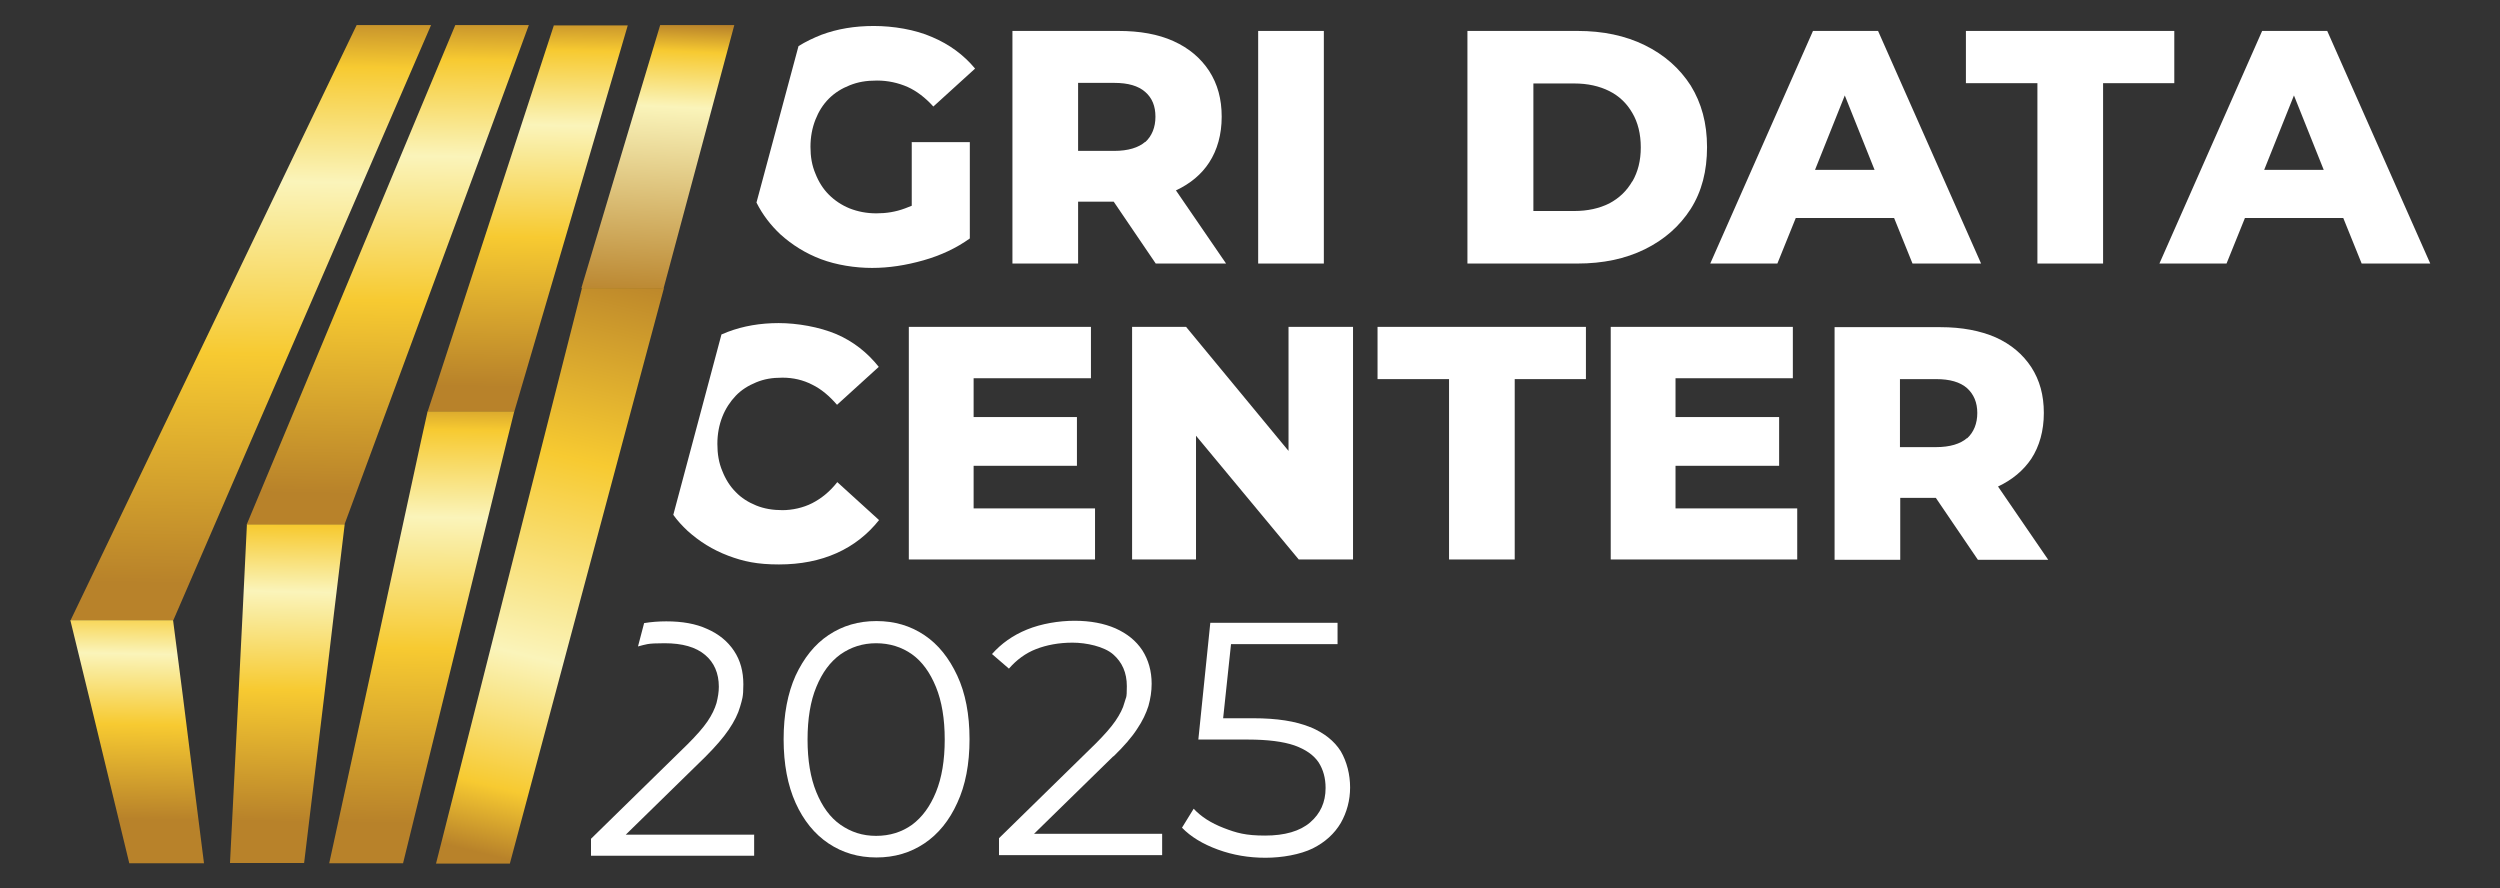 <?xml version="1.0" encoding="UTF-8"?>
<svg id="Camada_1" xmlns="http://www.w3.org/2000/svg" xmlns:xlink="http://www.w3.org/1999/xlink" version="1.1" viewBox="0 0 856.6 304.4">
  <rect x="0" y="0" width="856.6" height="304.4" fill="#333333" stroke="none"/>
  <!-- Generator: Adobe Illustrator 29.0.1, SVG Export Plug-In . SVG Version: 2.1.0 Build 192)  -->
  <defs>
    <style>
      .st0 {
        fill: none;
      }

      .st1 {
        fill: url(#Gradiente_sem_nome_3);
      }

      .st1, .st2, .st3, .st4, .st5, .st6, .st7, .st8 {
        fill-rule: evenodd;
      }

      .st2 {
        fill: url(#Gradiente_sem_nome_2);
      }

      .st9 {
        fill: #fff;
      }

      .st3 {
        fill: url(#linear-gradient);
      }

      .st4 {
        fill: url(#linear-gradient1);
      }

      .st5 {
        fill: url(#linear-gradient2);
      }

      .st6 {
        fill: url(#linear-gradient4);
      }

      .st7 {
        fill: url(#linear-gradient5);
      }

      .st8 {
        fill: url(#linear-gradient3);
      }
    </style>
    <linearGradient id="Gradiente_sem_nome_2" data-name="Gradiente sem nome 2" x1="227.5" y1="7.8" x2="223.3" y2="103.3" gradientUnits="userSpaceOnUse">
      <stop offset="0" stop-color="#b8822a"/>
      <stop offset=".1" stop-color="#f7ca31"/>
      <stop offset=".3" stop-color="#faf4ba"/>
      <stop offset="1" stop-color="#b8822a"/>
    </linearGradient>
    <linearGradient id="linear-gradient" x1="135" y1="33.6" x2="267.4" y2="33.6" gradientTransform="translate(201.1 -126.4) rotate(105) scale(1 -1) skewX(-14)" gradientUnits="userSpaceOnUse">
      <stop offset="0" stop-color="#b8822a"/>
      <stop offset=".1" stop-color="#f7ca31"/>
      <stop offset=".3" stop-color="#faf4ba"/>
      <stop offset=".6" stop-color="#f7ca31"/>
      <stop offset="1" stop-color="#b8822a"/>
    </linearGradient>
    <linearGradient id="linear-gradient1" x1="135" y1="-9" x2="306.2" y2="-9" xlink:href="#linear-gradient"/>
    <linearGradient id="linear-gradient2" x1="135" y1="-51.8" x2="338.9" y2="-51.8" xlink:href="#linear-gradient"/>
    <linearGradient id="linear-gradient3" x1="338.9" y1="-52.1" x2="422.2" y2="-52.1" xlink:href="#linear-gradient"/>
    <linearGradient id="linear-gradient4" x1="306.2" y1="-9.1" x2="422.2" y2="-9.1" xlink:href="#linear-gradient"/>
    <linearGradient id="linear-gradient5" x1="267.4" y1="33.6" x2="422.2" y2="33.6" xlink:href="#linear-gradient"/>
    <linearGradient id="Gradiente_sem_nome_3" data-name="Gradiente sem nome 3" x1="165.4" y1="292.4" x2="219.8" y2="67.6" gradientUnits="userSpaceOnUse">
      <stop offset="0" stop-color="#b8822a"/>
      <stop offset=".1" stop-color="#f7ca31"/>
      <stop offset=".3" stop-color="#faf4ba"/>
      <stop offset=".6" stop-color="#f7ca31"/>
      <stop offset=".9" stop-color="#b8822a"/>
    </linearGradient>
  </defs>
  <g>
    <polygon class="st0" points="621.9 58.2 642.4 58.2 632.2 32.7 621.9 58.2"/>
    <path class="st0" d="M551.4,31.2c-3.4-1.7-7.4-2.6-12-2.6h-14v43.7h14c4.6,0,8.6-.9,12-2.6,3.4-1.7,6-4.3,7.9-7.6,1.9-3.3,2.8-7.2,2.8-11.7s-.9-8.6-2.8-11.8c-1.9-3.2-4.5-5.7-7.9-7.5Z"/>
    <polygon class="st0" points="775.8 58.2 796.2 58.2 786 32.7 775.8 58.2"/>
    <path class="st0" d="M392.4,48.6c2.4-2,3.5-4.9,3.5-8.7s-1.2-6.4-3.5-8.5c-2.4-2.1-5.9-3.1-10.6-3.1h-12.4v23.3h12.4c4.7,0,8.2-1,10.6-3.1Z"/>
    <path class="st9" d="M312.3,48.7h20v33c-4.6,3.3-9.9,5.8-15.9,7.5-6,1.7-11.8,2.6-17.6,2.6s-12.2-1-17.5-3c-5.3-2-9.9-4.9-13.9-8.5-3.3-3.1-6.1-6.7-8.2-10.9l14.4-53.6c2.4-1.5,5.1-2.8,7.9-3.9,5.4-2,11.3-3,17.9-3s14.1,1.2,20,3.8c5.9,2.5,10.8,6.1,14.7,10.8l-14.3,13c-2.7-3-5.7-5.3-8.8-6.7-3.2-1.4-6.7-2.2-10.5-2.2s-6.5.5-9.3,1.6c-2.8,1.1-5.2,2.6-7.2,4.6-2,2-3.5,4.4-4.6,7.2-1.1,2.8-1.7,5.9-1.7,9.3s.5,6.4,1.7,9.2c1.1,2.8,2.6,5.2,4.6,7.2,2,2,4.4,3.6,7.1,4.7,2.8,1.1,5.8,1.7,9.2,1.7s6.6-.5,9.8-1.7c.8-.3,1.5-.6,2.3-.9v-21.9Z"/>
    <path class="st9" d="M403,65.2c4.9-2.3,8.7-5.5,11.3-9.5,2.8-4.3,4.3-9.6,4.3-15.7s-1.4-11.2-4.3-15.7c-2.9-4.4-6.9-7.8-12.2-10.2-5.3-2.4-11.6-3.5-18.9-3.5h-36.3v79.7h22.5v-21.2h12.2l14.4,21.2h24.1l-17.2-25.1ZM392.4,48.6c-2.3,2-5.9,3.1-10.6,3.1h-12.4v-23.3h12.4c4.7,0,8.2,1,10.6,3.1,2.4,2.1,3.5,4.9,3.5,8.5s-1.2,6.6-3.5,8.7Z"/>
    <rect class="st9" x="431.1" y="10.6" width="22.5" height="79.7"/>
    <path class="st9" d="M579.3,29.3c-3.8-5.9-9-10.5-15.7-13.8-6.7-3.3-14.4-4.9-23.1-4.9h-37.7v79.7h37.7c8.7,0,16.4-1.6,23.1-4.9,6.7-3.3,11.9-7.9,15.7-13.8,3.8-6,5.6-13,5.6-21.2s-1.9-15.1-5.6-21.1ZM559.3,62.1c-1.9,3.3-4.5,5.8-7.9,7.6-3.4,1.7-7.4,2.6-12,2.6h-14V28.6h14c4.6,0,8.6.9,12,2.6,3.4,1.7,6,4.2,7.9,7.5,1.9,3.2,2.9,7.2,2.9,11.8s-1,8.4-2.9,11.7Z"/>
    <path class="st9" d="M643.4,10.6h-22.2l-35.2,79.7h23l6.3-15.6h33.7l6.3,15.6h23.5l-35.3-79.7ZM621.9,58.2l10.2-25.5,10.2,25.5h-20.5Z"/>
    <polygon class="st9" points="698.1 90.3 720.6 90.3 720.6 28.5 745 28.5 745 10.6 673.6 10.6 673.6 28.5 698.1 28.5 698.1 90.3"/>
    <path class="st9" d="M797.3,10.6h-22.2l-35.2,79.7h23l6.3-15.6h33.7l6.3,15.6h23.5l-35.3-79.7ZM775.8,58.2l10.2-25.5,10.2,25.5h-20.5Z"/>
  </g>
  <g>
    <path class="st0" d="M674,132.9c-2.4-2.1-5.9-3.1-10.6-3.1h-12.4v23.3h12.4c4.7,0,8.2-1,10.6-3.1,2.4-2,3.5-4.9,3.5-8.7s-1.2-6.4-3.5-8.5Z"/>
    <path class="st9" d="M286.9,165.2l14.3,13c-3.9,4.9-8.7,8.7-14.5,11.3-5.8,2.6-12.4,3.9-19.8,3.9s-12.1-1-17.4-3c-5.3-2-9.9-4.9-13.9-8.5-1.8-1.7-3.5-3.5-4.9-5.5h0s10.2-38.2,10.2-38.2l6.3-23.6h0c.7-.3,1.5-.6,2.2-.9,5.3-2,11.1-3,17.4-3s13.9,1.3,19.8,3.8c5.8,2.5,10.6,6.3,14.5,11.2l-14.3,13c-2.6-3-5.4-5.4-8.5-6.9-3.1-1.6-6.5-2.4-10.2-2.4s-6.3.5-9,1.6c-2.7,1.1-5.1,2.6-7,4.6-1.9,2-3.5,4.4-4.6,7.2-1.1,2.8-1.7,5.9-1.7,9.3s.5,6.5,1.7,9.3c1.1,2.8,2.6,5.2,4.6,7.2,1.9,2,4.3,3.5,7,4.6,2.7,1.1,5.7,1.6,9,1.6s7.1-.8,10.2-2.4c3.1-1.6,6-3.9,8.5-7.1Z"/>
    <polygon class="st9" points="375.2 174.2 333.6 174.2 333.6 159.6 369 159.6 369 142.9 333.6 142.9 333.6 129.6 373.8 129.6 373.8 112 311.4 112 311.4 191.7 375.2 191.7 375.2 174.2"/>
    <polygon class="st9" points="387.9 112 387.9 191.7 409.8 191.7 409.8 149.3 445 191.7 463.6 191.7 463.6 112 441.5 112 441.5 154.5 406.4 112 387.9 112"/>
    <polygon class="st9" points="472 129.9 496.5 129.9 496.5 191.7 519 191.7 519 129.9 543.4 129.9 543.4 112 472 112 472 129.9"/>
    <polygon class="st9" points="574.1 159.6 609.6 159.6 609.6 142.9 574.1 142.9 574.1 129.6 614.3 129.6 614.3 112 551.9 112 551.9 191.7 615.8 191.7 615.8 174.2 574.1 174.2 574.1 159.6"/>
    <path class="st9" d="M684.6,166.7c4.9-2.3,8.7-5.5,11.4-9.5,2.8-4.3,4.3-9.6,4.3-15.7s-1.4-11.2-4.3-15.7c-2.9-4.4-6.9-7.8-12.2-10.2-5.3-2.3-11.6-3.5-18.9-3.5h-36.3v79.7h22.5v-21.2h12.2l14.4,21.2h24.1l-17.2-25.1ZM674,150.1c-2.3,2-5.9,3.1-10.6,3.1h-12.4v-23.3h12.4c4.7,0,8.2,1,10.6,3.1,2.3,2.1,3.5,4.9,3.5,8.5s-1.2,6.6-3.5,8.7Z"/>
  </g>
  <g>
    <path class="st0" d="M312.5,224.1c-3.5-2.5-7.6-3.8-12.3-3.8s-8.6,1.3-12.2,3.8c-3.6,2.5-6.3,6.3-8.3,11.2-2,4.9-3,10.9-3,18s1,13.2,3,18c2,4.9,4.7,8.6,8.3,11.2,3.6,2.5,7.6,3.8,12.2,3.8s8.8-1.3,12.3-3.8c3.5-2.5,6.2-6.3,8.2-11.2,2-4.9,3-10.9,3-18s-1-13.2-3-18c-2-4.9-4.7-8.6-8.2-11.2Z"/>
    <path class="st9" d="M258.4,285.9v7.3h-55.9v-5.8l33.1-32.4c3-3,5.3-5.6,6.8-7.8,1.5-2.2,2.5-4.3,3.1-6.3.5-2,.8-3.8.8-5.6,0-4.6-1.6-8.3-4.7-10.9-3.2-2.7-7.8-4-13.9-4s-6.3.4-9.1,1.1l2.1-8c2.4-.4,5-.6,7.6-.6,5.4,0,10.1.8,14,2.6,3.9,1.7,7,4.2,9.2,7.5,2.2,3.3,3.2,7.1,3.2,11.5s-.4,5.1-1.1,7.6c-.7,2.5-2,5.1-3.9,7.9-1.9,2.8-4.6,5.9-8.1,9.4l-27.2,26.6h43.9Z"/>
    <path class="st9" d="M328,231.5c-2.8-6-6.5-10.7-11.3-13.9-4.8-3.2-10.2-4.8-16.4-4.8s-11.6,1.6-16.4,4.8c-4.8,3.2-8.5,7.9-11.3,13.9-2.7,6-4.1,13.3-4.1,21.8s1.4,15.8,4.1,21.8c2.7,6,6.5,10.7,11.3,13.9,4.8,3.2,10.2,4.8,16.4,4.8s11.6-1.6,16.4-4.8c4.8-3.2,8.6-7.9,11.3-13.9,2.8-6,4.2-13.3,4.2-21.8s-1.4-15.8-4.2-21.8ZM320.7,271.4c-2,4.9-4.7,8.6-8.2,11.2-3.5,2.5-7.6,3.8-12.3,3.8s-8.6-1.3-12.2-3.8c-3.6-2.5-6.3-6.3-8.3-11.2-2-4.9-3-10.9-3-18s1-13.2,3-18c2-4.9,4.7-8.6,8.3-11.2,3.6-2.5,7.6-3.8,12.2-3.8s8.8,1.3,12.3,3.8c3.5,2.5,6.2,6.3,8.2,11.2,2,4.9,3,10.9,3,18s-1,13.1-3,18Z"/>
    <path class="st9" d="M381.5,259.2c3.6-3.5,6.3-6.6,8.1-9.4,1.9-2.8,3.1-5.4,3.9-7.9.7-2.5,1.1-5,1.1-7.6,0-4.4-1.1-8.2-3.2-11.5-2.2-3.3-5.2-5.7-9.2-7.5-3.9-1.7-8.6-2.6-14-2.6s-11.4,1-16.3,3c-4.9,2-8.8,4.8-12,8.4l5.8,5c2.6-3,5.7-5.3,9.3-6.7,3.6-1.4,7.8-2.2,12.5-2.2s10.8,1.3,13.9,4c3.1,2.7,4.7,6.3,4.7,10.9s-.3,3.6-.8,5.6c-.5,2-1.6,4.1-3.1,6.3-1.5,2.2-3.8,4.8-6.8,7.8l-33.1,32.4v5.8h55.9v-7.3h-43.9l27.2-26.6Z"/>
    <path class="st9" d="M448.8,249.1c-4.9-2-11.3-3-19.4-3h-10.3l2.7-25.4h36.5v-7.3h-43.6l-4.1,40h17c6.8,0,12.1.7,15.9,2,3.9,1.4,6.6,3.3,8.3,5.8,1.6,2.5,2.4,5.4,2.4,8.8,0,4.9-1.8,8.8-5.3,11.8-3.5,3-8.7,4.5-15.4,4.5s-9.8-.9-14.2-2.6c-4.4-1.7-7.8-3.9-10.3-6.6l-4,6.5c3,3.1,7.1,5.6,12.3,7.5,5.2,1.9,10.6,2.8,16.3,2.8s11.9-1.1,16.2-3.2c4.2-2.1,7.4-5,9.6-8.7,2.1-3.7,3.2-7.8,3.2-12.2s-1.1-8.8-3.2-12.4c-2.2-3.5-5.7-6.3-10.5-8.3Z"/>
  </g>
  <path class="st2" d="M251.6,8.6l-21.3,79.3-2.9,10.8h-28.2c3.3-11,6.4-21.4,9.4-31.4,6.5-21.6,12.3-41,17.6-58.7h25.3Z"/>
  <path class="st3" d="M189.8,8.6c-12.2,37.3-25.6,78.4-40.5,124l-2.8,8.5h29.7s2.5-8.5,2.5-8.5c13.4-45.5,25.5-86.7,36.4-123.9-8.4,0-16.9,0-25.3,0h0Z"/>
  <path class="st4" d="M156,8.6c-10.7,25.7-22.6,54.1-35.7,85.5-10.9,26.1-22.8,54.6-35.8,85.7h33.5c11.5-31.2,22-59.6,31.7-85.8,11.6-31.4,22.1-59.7,31.5-85.4h-25.3Z"/>
  <path class="st5" d="M122.2,8.6c-12.4,25.7-26,54.1-41.1,85.5-16.8,34.9-35.7,74.2-56.9,118.4,11.8,0,23.5,0,35.2,0,19.1-44.2,36.1-83.4,51.3-118.4,13.6-31.4,25.9-59.8,37-85.5-8.4,0-16.9,0-25.4,0h0Z"/>
  <path class="st8" d="M44.3,295.8c-2.5-10.3-5.2-21.5-8.2-33.9-3.5-14.6-7.5-31-12-49.4,11.7,0,23.5,0,35.2,0,2.4,18.4,4.5,34.8,6.3,49.4,1.6,12.4,3,23.7,4.3,33.9h-25.6Z"/>
  <path class="st6" d="M78.8,295.8c.9-17.3,1.8-36.3,2.9-57.4.9-17.9,1.9-37.4,2.9-58.7h33.5c-2.6,21.3-4.9,40.8-7,58.7-2.5,21-4.8,40-6.9,57.3h-25.4Z"/>
  <path class="st7" d="M112.8,295.8c9.5-43.6,20-91.7,31.5-144.9l2.2-9.9h29.7s-2.5,10-2.5,10c-13.1,53.2-24.9,101.2-35.6,144.8h-25.4Z"/>
  <path class="st1" d="M227.5,98.7l-12.7,47.3-18.6,69.5-21.5,80.4h-25.3c9.8-38.5,20.5-81,32.4-127.9,5.6-22,11.4-45,17.6-69.3h28.2Z"/>
</svg>
